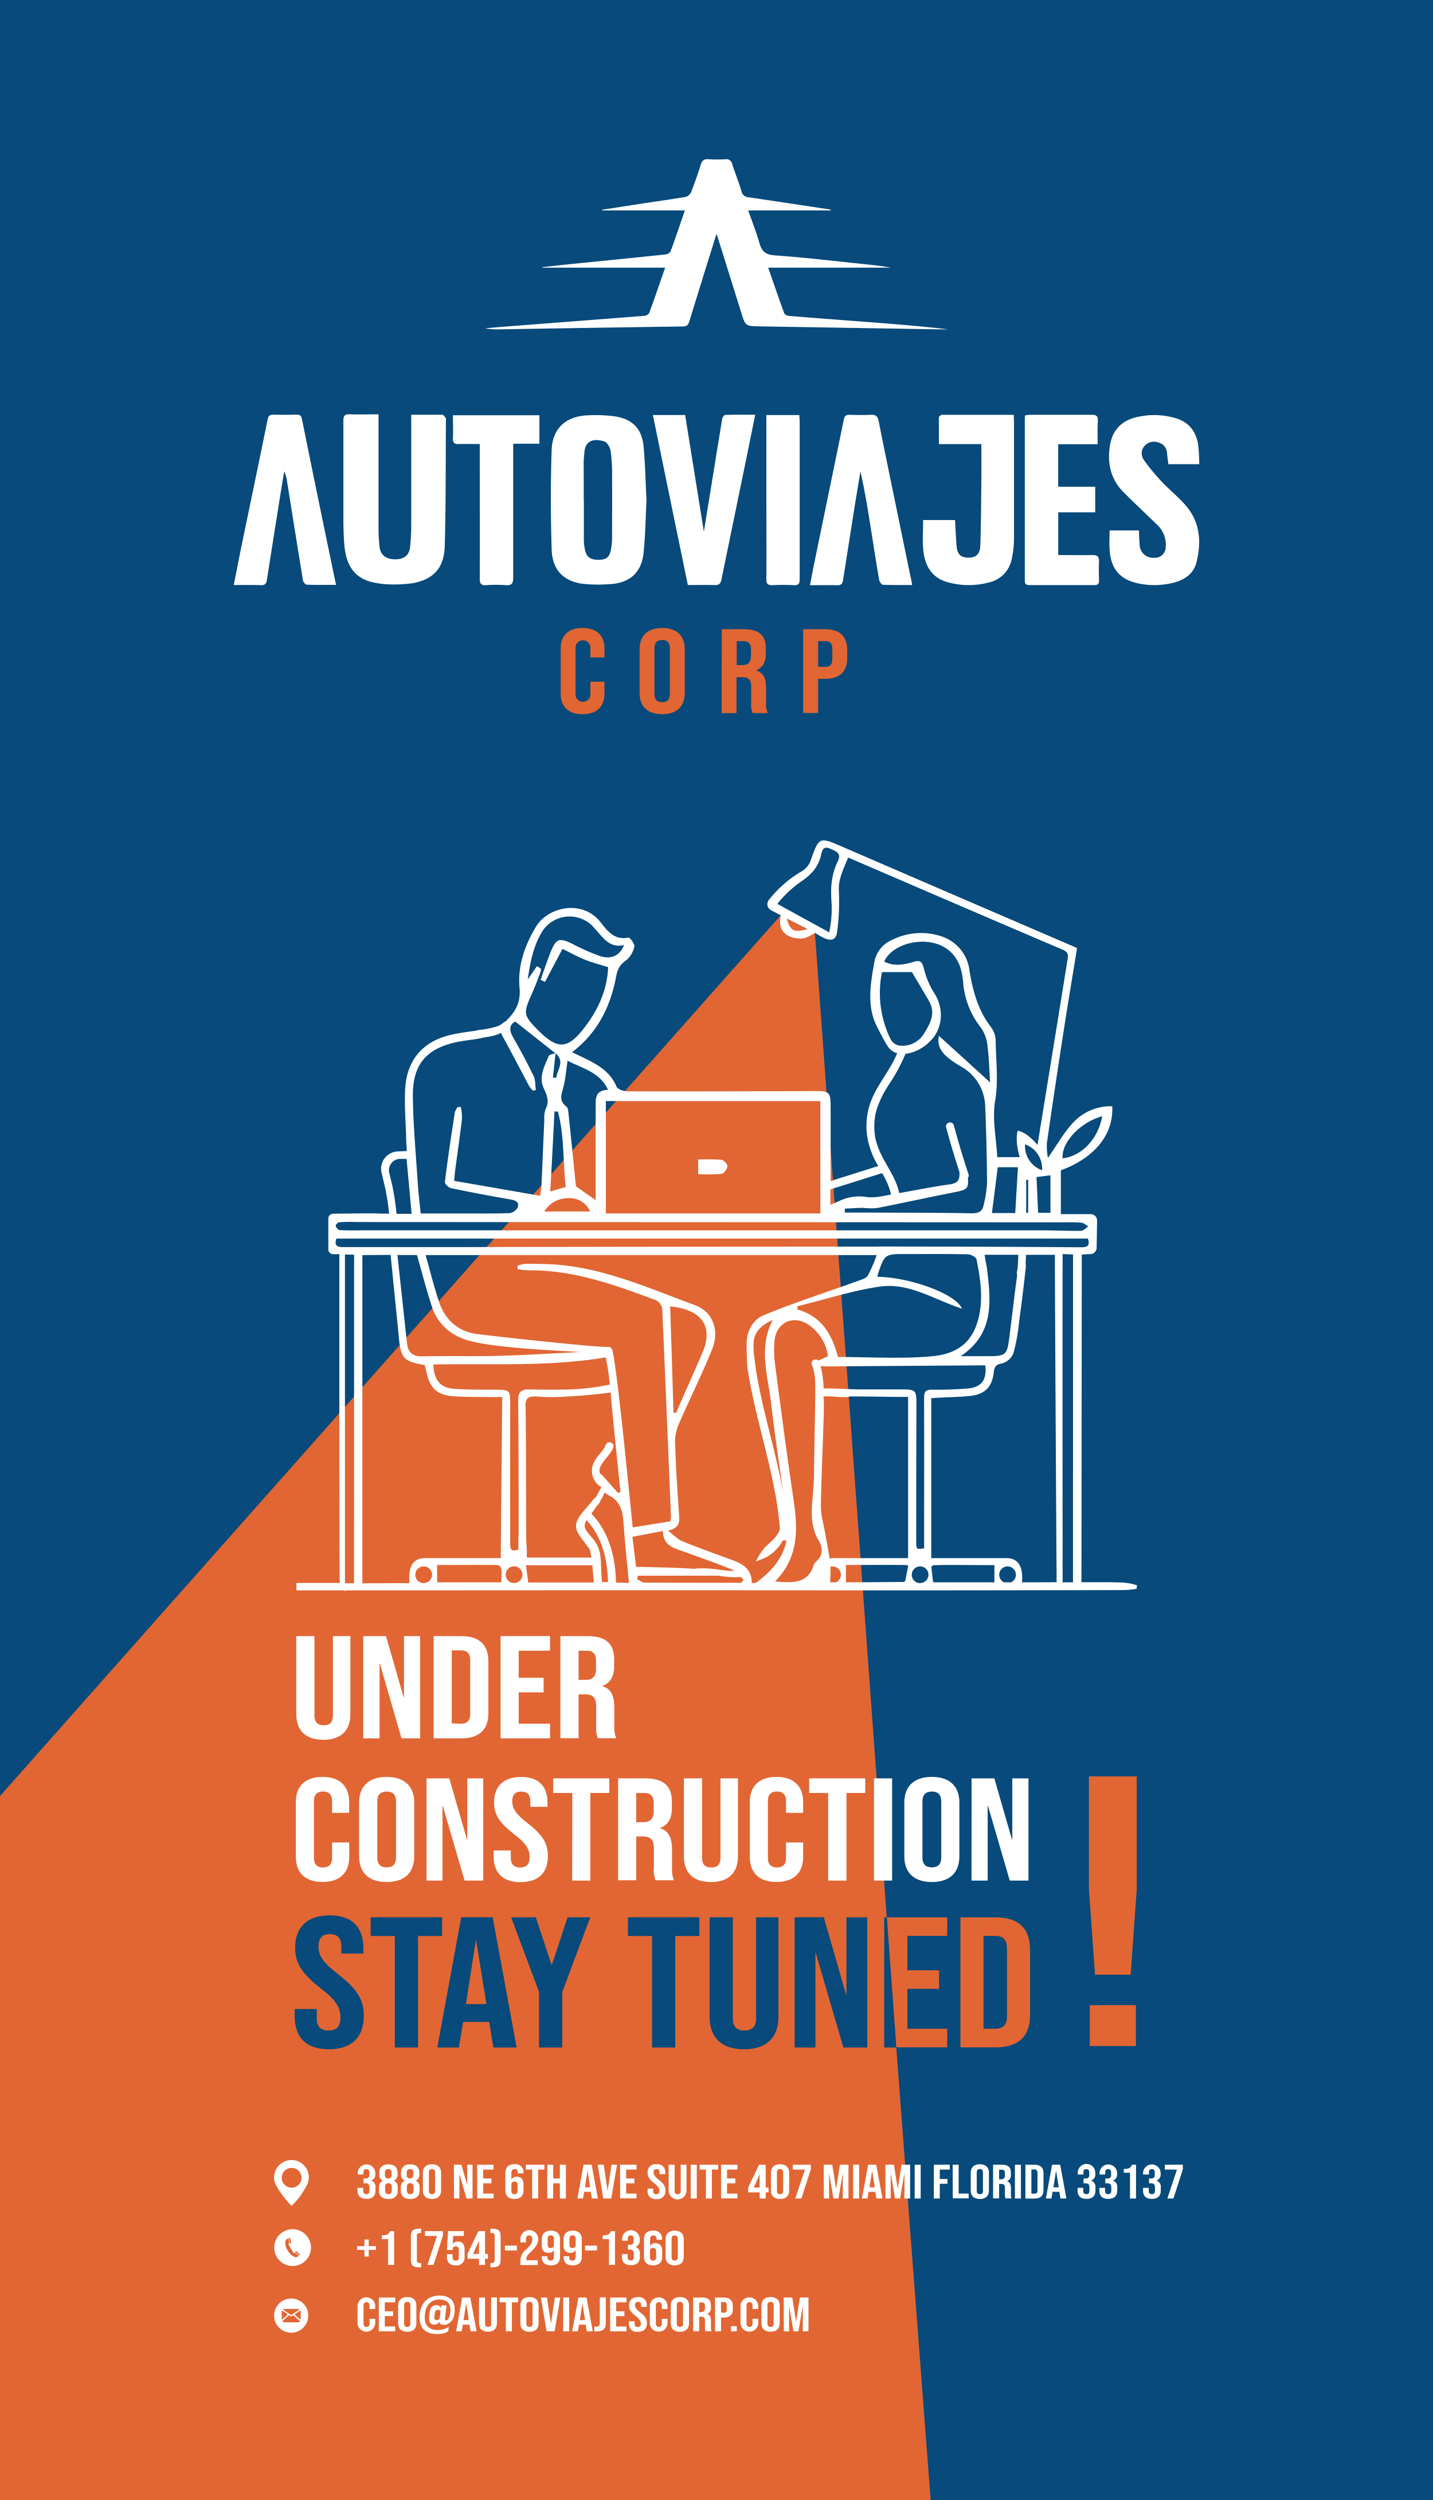 <svg xmlns="http://www.w3.org/2000/svg" xmlns:xlink="http://www.w3.org/1999/xlink" viewBox="0 0 430 750"><rect x="0" y="0" width="430" height="750" fill="#333333" stroke="none"/><defs><style>.cls-1,.cls-5,.cls-6{fill:#fff;}.cls-1{clip-rule:evenodd;}.cls-2{fill:none;stroke:#000;stroke-miterlimit:10;}.cls-3{fill:#074a7b;}.cls-4{fill:#e16633;}.cls-6{fill-rule:evenodd;}.cls-7{clip-path:url(#clip-path);}</style><clipPath id="clip-path"><path class="cls-1" d="M92.64,653.14a5.18,5.18,0,1,0-10.36,0,5.06,5.06,0,0,0,.38,2,27.66,27.66,0,0,0,2.72,4.12,30.38,30.38,0,0,0,2.08,2.39,21.56,21.56,0,0,0,2.17-2.33A27.84,27.84,0,0,0,92.28,655a5.13,5.13,0,0,0,.36-1.89Zm-2.13,0a3,3,0,0,1-5.21,2.15,3,3,0,1,1,5.21-2.15Z"/></clipPath></defs><g id="Guías"><rect class="cls-2" width="47.78" height="47.78"/><rect class="cls-2" x="382.22" y="702.22" width="47.78" height="47.78"/></g><g id="Layer_4" data-name="Layer 4"><rect class="cls-3" x="-2.68" y="-4.68" width="435.37" height="759.36"/><path class="cls-4" d="M142.9,581.94h-.12l-3,19.27H146Zm0,0h-.12l-3,19.27H146Zm0,0h-.12l-3,19.27H146Zm0,0h-.12l-3,19.27H146Zm0,0h-.12l-3,19.27H146Zm0,0h-.12l-3,19.27H146ZM-2.68,754.73l282.3-.1-10.68-140.5h-3.58v-39h.73l-21.56-295.3-10.26-5.27L-3.27,542.44m0,0,.59,218.06M98.66,614.69c-6.79,0-10.19-3.57-10.19-9.8v-2.23H95v2.67c0,2.79,1.39,3.79,3.59,3.79s3.59-1,3.59-3.9c0-3.23-1.39-5.29-5.92-8.8-5.79-4.51-7.67-7.69-7.67-12.14,0-6.13,3.58-9.7,10.32-9.7S109,578.15,109,584.39V586h-6.54v-2c0-2.79-1.26-3.85-3.46-3.85s-3.46,1.06-3.46,3.73c0,2.85,1.44,4.91,6,8.42,5.78,4.51,7.61,7.63,7.61,12.47C109.11,611.12,105.46,614.69,98.66,614.69Zm26.75-.56h-6.92V580.71h-7.24v-5.57h21.39v5.57h-7.23Zm22.65,0-1.26-7.74v.11h-7.86l-1.26,7.63h-6.42l7.17-39h9.38l7.17,39Zm20.64-16.6v16.6h-6.92v-16.6l-8.37-22.39h7.36l4.72,14.32h.13l4.72-14.32h6.73Zm41.15-16.82h-7.23v33.42H195.7V580.71h-7.24v-5.57h21.39Zm23.73,24.18c0,6.23-3.53,9.8-10.32,9.8s-10.32-3.57-10.32-9.8V575.14h6.92v30.19c0,2.79,1.32,3.79,3.52,3.79s3.53-1,3.53-3.79V575.14h6.67Zm26.62,9.24h-7.12l-8.3-28.46h-.13v28.46h-6.16v-39h8.68l6.73,23.34H254V575.14h6.17ZM142.78,581.94l-3,19.27H146l-3.09-19.27Zm.12,0h-.12l-3,19.27H146Zm0,0h-.12l-3,19.27H146Zm0,0h-.12l-3,19.27H146Zm0,0h-.12l-3,19.27H146Z"/><path class="cls-5" d="M333.24,474.62h-8.73l.1-98.27c.73-.08,1.74-.13,2.61-.16a1.93,1.93,0,0,0,1.85-1.89l.13-8.1a1.92,1.92,0,0,0-1.92-2h-8.95V351.05c10.18-3.72,15.86-10.79,15.43-19.21A15.4,15.4,0,0,0,322,336.76c-2.87,3.12-5,6.93-7.56,10.6a19.76,19.76,0,0,1-.3-4.45q2.53-17.62,5.28-35.22c1.2-7.76,2.51-15.5,3.78-23.32l-4-1.72Q286.07,268.4,253,254.1c-7.22-3.13-7.21-3.19-9.82,4.23a6.21,6.21,0,0,1-2.67,3.06,34.76,34.76,0,0,0-9.74,8.49,2.07,2.07,0,0,0,.64,3.2c1.14.58,2.31,1.17,2.9,1.49-.71,2.63,0,5.05,2.33,6.19,1.58.76,4,1.08,5.5.37a18.37,18.37,0,0,0,2.43-1.29c.61.37,1.57,1,2.49,1.44,2.62,1.26,3.88.48,4.15-1.87a67.92,67.92,0,0,0,.51-12c-.24-3.87,1.46-6.8,2.78-10.18,21.71,9.35,43,18.55,64.41,27.66,1.68.71,1.65,1.62,1.42,3-1,6.2-2,12.42-3,18.62-2,12.29-4,24.57-6,36.95-1.16-1.43-3.6-3.9-5.95-4.27-.73,2.65.1,6.22.6,7.92h-6.73c-.31-5.74-1.55-11.47-.65-16.82,1.05-6.17.23-12.11.17-18.15a7,7,0,0,0-1.31-3.91c-3.92-5.06-5.55-10.89-6.54-17.09a12.32,12.32,0,0,0-8.56-10.31,19.33,19.33,0,0,0-14.58,1.06,8.92,8.92,0,0,0-5.36,6.45c-1.2,6.53-2.4,13.46.68,19.49.81,1.6,2.06,4.13,3.25,6a5.23,5.23,0,0,0,2.86,2.12c-2.22,5.45-6.5,9.92-8.28,15.57a21.45,21.45,0,0,0-.68,9.52,24.88,24.88,0,0,0,3.21,8.6l.08.13-14.29,4.5c0-7.21,0-14.22,0-21.22,0-5.9-.07-5.8-6.08-5.76q-27.39.13-54.79.08c-1.16,0-3-.58-3.37-1.39-1.72-4.13-5.06-6.3-8.78-8.15-1.46-.72-2.92-1.41-4.57-2.2,7.72-5.9,11.49-13.66,13.19-22.52.42-2.2,1-3.68,3-5a7.37,7.37,0,0,0,2.49-4.18c.18-.75-1.34-2.77-1.79-2.68-4.22.85-6.28-2-8.36-4.64-5.55-7-15.78-4.48-19.29,1.27s-5.61,12-5,18.49c.42,4.58-1.44,7.41-4.27,10.08l0,0a1,1,0,0,0-.52.24,5.25,5.25,0,0,1-1.8,1.14,29.32,29.32,0,0,1-6,1.18,1.41,1.41,0,0,0-.58.18c-2.45.33-4.89.66-7.29,1.2-8.44,1.88-13.35,7.48-13.85,16.16-.28,5,.16,10,.29,14.95,0,1.14.11,2.28.19,3.77l-2.79.13a5.18,5.18,0,0,0-4.79,6.34c.41,1.75.82,3.48,1.08,4.56a71.72,71.72,0,0,1,1.18,7.75c-1.37,0-2.73,0-4.07-.08-.32,0-5.2,0-12.73.11a1.44,1.44,0,0,0-1.43,1.43v9.27a1.44,1.44,0,0,0,1.46,1.43l1.85,0v3.42q0,15.12,0,30.24c0,7.29,0,57.45.12,64.73,0,.08,0,.16,0,.24h-13v2.22h14.34c.15.13.28.21.35.2v-.2H118q74.07-.07,148.13,0,35.48,0,71-.09c1.29,0,2.6-.22,3.89-.34l.17-1.06C338.59,474.58,335.87,474.7,333.24,474.62Zm-2.5-139.78c-1.17,6.77-6.18,12-11.88,12.62C318.43,342.64,324.31,336.56,330.74,334.84ZM236.05,275.5l6.28,3.18C238.24,279.84,237.19,279.3,236.05,275.5Zm15.35-17.13c-1.93,3.88-2.21,7.93-1.89,12.21a33.05,33.05,0,0,1-.7,9.09l-15.54-8.53a32.13,32.13,0,0,1,7.42-6.9c2.85-2,4.9-4.27,5.66-7.69.31-1.35.63-2.91,2.73-2C250.77,255.31,252.63,255.9,251.4,258.37Zm63.81,94.19v11.23h-3.7c-.16-3.54-.31-7-.49-10.71Zm-7.62-9.29a7.65,7.65,0,0,1,5.1,7.77,7.68,7.68,0,0,1-5.1-7.77Zm.93,10.64v9.88h-.59v-9.88Zm-9.13-3.77h6.06c-.26,4.45-.53,8.93-.81,13.74h-7C298.23,359.37,298.8,354.89,299.39,350.14Zm-32-38.11a31.5,31.5,0,0,1-2.74-20.43h9c1.72,2.92,3.47,5.84,5.17,8.78,2,3.53.31,6.62-1.45,9.5a7.57,7.57,0,0,1-7.62,3.74A3.46,3.46,0,0,1,267.43,312Zm-4.55,30.17A18.89,18.89,0,0,1,263,333a30.76,30.76,0,0,1,3.91-7.92,55.22,55.22,0,0,0,4.76-8.87.13.13,0,0,0,0-.08,12.57,12.57,0,0,0,7.4-3.79c4-3.79,4.22-10.14,1.16-14.6a24.76,24.76,0,0,1-3-7.24c-.51-1.84-1-2.6-3-2-2.94.9-5.93,1.47-8.92-.06,2.73-5.88,13.06-7.85,18.7-3.89,3.56,2.5,4.66,6.14,5,10.09a24.82,24.82,0,0,0,5.2,13.45,11.08,11.08,0,0,1,2.05,5.18c.52,4,.62,8.1.84,11.41-4.72-4.3-9.95-9.05-15.34-13.94-.65,2.86.7,4.84,2.64,6.48a29.62,29.62,0,0,0,3.95,2.7,14.05,14.05,0,0,1,7.28,12c.32,7.66.51,15.35.55,23a33.75,33.75,0,0,1-1,6.47c-.37,2-1.52,2.6-3.62,2.56-9.58-.18-19.16-.17-28.74-.21H253.5c0-.4,0-.79,0-1.19,1.79-.08,3.59-.21,5.38-.24a23.88,23.88,0,0,0,4.13.09c7.53-1.46,15-3.1,22.55-4.6,4.5-.89,5.15-1,4.87-4.46a1.06,1.06,0,0,0,.2-1.07c-1.62-4.87-3.09-9.81-4.43-14.77a1.2,1.2,0,0,0-2.31.63c1.21,4.5,2.55,9,4,13.39v.14c.18,2.36-.54,3.3-3,3.63-5.05.7-10.05,1.72-15.07,2.59C268.68,352.2,264.23,347.85,262.88,342.2Zm-13.67,14.55a1.5,1.5,0,0,0,.29-.06l15.23-4.79a22.4,22.4,0,0,1,2.7,6.42c-2.44.45-4.94,1.06-7.3.75a13.91,13.91,0,0,0-8.11,1.12c-.83.4-1.7.73-2.81,1.19Zm-3-26.46V364H181.8V330.29Zm-63.78-3.36c-3.91.1-3.65,2.74-3.65,5.25,0,9.23,0,18.46,0,27.81l-5.92-4.13c-.7-7-1.42-14.19-2.19-21.42-.09-.87-.13-2.1-.69-2.52-2.4-1.82-1.37-3.82-.83-6,.58-2.39.78-4.88,1.2-7.76C174.68,320.55,179.9,321.44,182.46,326.93Zm-16.08,6.48c.36,0,.73,0,1.09,0,2,7.31,1.47,14.94,2.36,22.64l-4.65,1.37C165.59,349.12,166,341.27,166.38,333.41Zm-.4-10.14c.26-2.43.52-4.86.8-7.3,2.89,2.43.53,4.88.19,7.32Zm4.53,36.13a6.8,6.8,0,0,1,6.66,4H163.32A8.4,8.4,0,0,1,170.51,359.4Zm-8.21-68.89-1.1-.7-2.78,4c.75-5,1.65-10.08,4.44-14.53a9.73,9.73,0,0,1,14.82-1.68c.36.35.7.72,1,1.09,2.34,2.51,4.2,5.8,8.65,4.8-1.28,3.18-3.83,4.39-7.22,3.3a63.93,63.93,0,0,1-8.18-3.61c-4.11-2-5-1.7-6.69,2.57-1.05,2.69-2,5.45-2.95,8.17l1.33.61,5.24-9.91c2.24,1.1,4.38,2.32,6.64,3.23s4.51,1.47,7.05,2.27c-.25,6.53-2.8,12.38-6.74,17.64-5.38,7.19-8.39,7.31-14.68.87-3.9-4-4-4.78-1.78-9.81,1.05-2.36,2-4.78,2.89-7.19A3.27,3.27,0,0,0,162.3,290.51Zm-24.77,22c2.34-.46,4.74-.64,7.08-1.13a1.44,1.44,0,0,0,.4-.13c1.05-.14,2.1-.32,3.12-.56a11.36,11.36,0,0,0,2.3-.87,6.37,6.37,0,0,0,.47,1.07c2.75,5,5.36,10,8,15a7.71,7.71,0,0,0,1.1,1.27l.86-.19c-.2-1.42-.08-3-.67-4.22-1.91-3.95-4-7.81-6.18-11.63-1.19-2.11-1.17-3.71.68-4.68l12,9.49h0v0c-.7.27-1.79.4-2,.89-1.25,3.1-3.08,6.24-1.43,9.71,1,2.06,1.7,3.92.52,6.18a8.1,8.1,0,0,0-.38,3.23c-.29,6.38-.53,12.77-.83,19.15,0,1.15-.25,2.29-.4,3.61l-25.82-4.48c.13-1.38.2-2.46.35-3.53.67-5.05,1.41-10.08,2-15.13a15.2,15.2,0,0,0-.36-3.52l-.95.06a5.31,5.31,0,0,0-.82,1.48c-1.08,7-2.16,14-3,21-.07.55,1.12,1.69,1.88,1.84,5.95,1.24,11.93,2.36,17.92,3.4,1.54.26,2.63.88,2,2.44a3.24,3.24,0,0,1-2.42,1.65c-5.09.16-10.18.09-15.27.1H126.24c-.32-3.19-.68-6.05-.87-8.93-.56-8.76-1.39-17.52-1.48-26.29C123.78,319.15,128.08,314.37,137.53,312.49Zm-17.35,35.13H122c.5,5.4,1,10.8,1.52,16.47H119a81.61,81.61,0,0,0-1.26-8.39l-.93-3.86A3.42,3.42,0,0,1,120.18,347.62Zm-18.4,19a52.5,52.5,0,0,1,5.33-.07l210.11.09c2.4,0,4.8-.07,7.18.09.77,0,1.5.73,2.25,1.12-.73.46-1.44,1.32-2.18,1.33-4,.07-8-.14-12-.14H109.57c-1.6,0-6.14.08-7.72-.08-.43-.05-1-.78-1.11-1.29C100.67,367.4,101.35,366.72,101.78,366.61Zm4.53,108.31-2.73-.06V376.31l2.74.06Zm20.89-.06a2.51,2.51,0,1,1,2.51-2.51A2.5,2.5,0,0,1,127.2,474.86Zm23.21-.24H131.17v-5.2c6,0,11.85-.06,17.68,0C150.51,469.49,150.69,470.3,150.41,474.62Zm-.15-7.26H127.51c-3.51,0-5.1,2.52-4.62,7.5H118l-9.26.06V376.49l8.47-.06q1.14,11.46,2.29,22.86c.09.9.16,1.79.26,2.68.63,5.57,1.57,6.49,7.66,7.49.17.62.38,1.28.52,2,1,4.83,3.14,7,8,7.35,3.77.3,7.57.19,11.36.26,1.07,0,2.14,0,3.41,0C150.69,419,150.26,467.07,150.26,467.36Zm5.36-6.72v4.1c-2.41,1-2.46-.44-2.46-2,0-13.68-.09-27.35,0-41,0-4.89.12-4.87-4.84-4.91-4,0-8,0-12-.26-4.19-.32-6-2.56-6.23-7.29,17.26-.35,34.63.74,51.75-2.15a69.56,69.56,0,0,1,1.2,8.16,69.51,69.51,0,0,1-13.59,1.51c-5.84.08-7.17,0-10.75-.05-2.58,0-3.16,1.11-3.14,3.45C155.64,433.69,155.61,447.17,155.62,460.64Zm-4.72-54c-8,.25-16,0-24,.19-3.07.08-4.41-1.23-4.71-4-.95-8.71-1.89-17.43-2.86-26.4h5.85c1.48,5.15,2.79,10.26,4.42,15.26,1.88,5.79,6.06,9.19,11.93,10.64,9.33,2.31,31.29,3,32.55,3.2C166.39,405.93,158.65,406.43,150.9,406.67Zm3.43,68.19a2.51,2.51,0,1,1,2.5-2.51A2.5,2.5,0,0,1,154.33,474.86Zm3.4-52.86c0-2.54.76-3.21,3.22-3.11a55.24,55.24,0,0,0,8.6.06c6.07-.28,12.3-1,13.74-1.26,0,0,0,.06,0,.1.8,8.84,1.73,17.67,2.62,26.51.11,1.05.24,2.11.36,3.18l-.72.4L180.25,442c0,.15,0,.29-.07.44a3.15,3.15,0,0,1,.36-3.18c1.09-1.8,2.72-3.12,3.51-5.12a1.21,1.21,0,0,0-.84-1.48,1.23,1.23,0,0,0-1.47.84A10,10,0,0,1,180,436.1a11.87,11.87,0,0,0-2,3.07,5.62,5.62,0,0,0,2.21,6.78,1.16,1.16,0,0,0,.27.14c-.57,1-1.11,2-1.63,3a4.24,4.24,0,0,0-1,.93c-1.81,2.49-4.79,4.89-5,7.53-.2,2.33,2.68,4.93,4.2,7.42l.37,1.93c0,.1,0,.21,0,.32H158.09c0-.11,0-.22,0-.32l0-1.93c-.07-1.44-.19-2.59-.19-3.74C157.82,448.15,157.87,435.08,157.73,422Zm.85,52.7c-.2-1.58-.42-3.21-.68-5.18h19.9c.17,1.85.31,3.42.47,5.18Zm22.18-.12c-.76-5.75.52-9.27-3-13.27-2.28-2.6-2.8-3.47-1.69-5.31,4.67,5,6.32,11.88,6.43,18.59C181.72,474.57,181.09,474.56,180.76,474.58Zm4.14.12c-.11-7.51-2.05-15.14-7.39-20.67h0c.07-.11.15-.2.23-.31.55-.7,1.06-1.45,1.59-2.26a.71.71,0,0,0,.45-.36c.24-.49.49-1,.74-1.45l.54-.82h-.11c.2-.38.42-.75.63-1.13a5.27,5.27,0,0,0,1.19.87c4,2.09,4.21,5.5,4.47,9.22.4,5.56,1,11.11,1.55,17C188.25,474.85,186.59,474.77,184.9,474.7ZM189.78,461l9.14-1.76c0,4.57,3.6,5.22,6.75,6.37,4.58,1.67,9.22,3.25,13.72,5.12a6.1,6.1,0,0,1,1,.55l-1.19-.07c-1.13-.07-2.26-.2-3.38-.34a31,31,0,0,0-6.93-.36.89.89,0,0,0-.36.11c-5.78-.43-11.65-.46-17.66-.64Zm32.63,13.79c-9.67,0-19.34,0-29-.06-.76,0-1.51-.7-2.27-1.08.11-.34.23-.68.35-1h24.08l.49.07a26,26,0,0,0,6.23.32c.28.27.56.54.86.79Zm4.48-.06c-.2.15-.56.08-1.3.16,0-5.32-4.21-6.3-8.07-7.73-4.3-1.58-8.62-3.13-12.86-4.88-1.33-.55-2.4-1.75-4.23-3.15,3.39-.73,3.51-2.46,3.35-4.6-.52-7.36-1-14.73-1.22-22.11a13.52,13.52,0,0,1,1.29-5.6c3.21-7.4,6.84-14.63,9.85-22.11,2.27-5.67.22-11.24-5.19-13.22-13.08-4.79-25.9-10.58-40-12-3.57-.37-7.18-.35-10.76-.4a9.41,9.41,0,0,0-2.49.6l.07,1a21.21,21.21,0,0,0,3,.36c13.59-.18,26.09,4.33,38.55,9a3.45,3.45,0,0,1,1.83,2.51c.95,20.93,1.78,41.87,2.64,62.81a5.86,5.86,0,0,1-.26,1l-11.23,1.8c-1.26-12.23-4.73-48.18-6.13-53.25a1.2,1.2,0,0,0-1.15-.88c-3.21.18-30.85-2.82-39.24-3.85-5.73-.7-9.71-4.12-11.56-9.6-1.53-4.51-2.66-9.16-4.07-14.11H263.07a45.54,45.54,0,0,1-2.65,6.14c-.51.83-1.9,1.23-3,1.62-9.44,3.43-19.06,6.46-28.33,10.32-3.3,1.37-5.05,4.87-5.06,8.61,0,1.92.14,6.36.26,7.16,2,13.25,6.34,26,8.6,39.19.52,3,.91,6.11,1.13,9.18-.82,2.51-3,3.91-4.7,5.68a21.68,21.68,0,0,0-2.53,4.06c1.5-.7,3.24-1.12,4.45-2.16a12.07,12.07,0,0,0,3.67-4.25,1.4,1.4,0,0,0,1.1-.05C235.08,467.19,231.61,471.32,226.89,474.74Zm-24.79-51q-.49-15.92-1-31.86c10.35,1.08,12.71,6.71,9.77,13.67-2.6,6.12-5.36,12.18-8,18.27ZM263.34,383a1.68,1.68,0,0,1,0-.49c2.1-6.39,2.11-6.37,8.81-6.33,6.08,0,12.17-.06,18.25.08.92,0,2.48.83,2.62,1.5,1.16,5.78,2.07,11.57.65,17.48-1.76,7.29-6.27,10.93-14.17,11.61-9.2.81-18.52.2-28.06.2-1.71-6.61-4.82-12.2-12.14-14.23,0-.34,0-.67,0-1,8.28-2,16.47-4.71,24.86-5.9,8.61-1.22,16.16,3.92,24.49,6.64C286.93,388.14,272.94,383.12,263.34,383Zm32.8-2.62c-.09-.69-.25-1.37-.37-2.06s-.2-1.15-.34-1.93h10.13c0,.82-.06,1.65-.11,2.47,0,.25,0,.5-.05.75a2.21,2.21,0,0,0,0,.35.26.26,0,0,0,0,.07s0,0,0,.08c-.08.51-.17,1-.26,1.5a1.45,1.45,0,0,0,.09.82c-.79,5.84-1.48,11.69-2.2,17.54-.85,6.87-.84,6.87-7.77,6.84h-7C298.49,400,297.33,390.21,296.14,380.39ZM277.3,464.44c-2.31.34-2.37.34-2.37-2q0-20.62.06-41.29c0-4.06-.16-4.36-4.36-4.37-4.39,0-8.78,0-13.17,0-1.19,0-9.29-.39-10.32-.29a30,30,0,0,0-.91-6.73l1.56.12c.09,0,47.88-.32,47.88-.32.45,4.18-1,6.47-5,6.91a104.16,104.16,0,0,1-11,.38c-1.79,0-2.39.54-2.38,2.42C277.34,434.33,277.3,449.38,277.3,464.44ZM231.4,421c1,8.87,2.38,17.71,3.59,26.57-1.63-9-4.15-17.76-6.17-26.63-.76-3.32-1.43-6.66-2-10-.47-4.6-.71-4.28-.71-7.38s1.13-5.49,5.76-7.63C227.52,404.26,230.42,412.66,231.4,421Zm13.37,47.56a1.64,1.64,0,0,0-.54.7c-1.75,5.95-6.44,5.56-11.67,5.14,7.15-7.24,6.88-15.71,5.56-24.54-2-13.51-3.78-27.06-5.55-40.6a31.77,31.77,0,0,1-.15-7.16c.57-5.53,5.77-7.83,10.29-4.66a13.59,13.59,0,0,1,5.74,9.39l-2.85,1.29c-.76-.75-2.39-.12-2,1.15a16.59,16.59,0,0,1,1,4.92c.18,2.66-.25,18.34-.33,27.1,0,3.09-.29,6.18-.54,9.27-.34,4-.2,7.94,1.93,11.57C247,464.4,247,466.65,244.77,468.53Zm6.14,6.09h-1.78c0-1.61.11-3.13.05-4.67a2.26,2.26,0,0,1,.69-.1,2.5,2.5,0,0,1,1,4.77Zm20.76-.6a.6.6,0,0,1-.59.49l-17.24.11v-5.2c6,0,11.85-.06,17.68,0a2,2,0,0,1,1,.21Zm.82-6.66H250.17a5.42,5.42,0,0,0-1.24.13c-.36-2.63-.92-5.23-1.37-7.86s-1.28-5.25-1.24-7.86c.15-9.68.67-19.34.9-29a36.3,36.3,0,0,0-.13-3.9h.13a17.17,17.17,0,0,1,3.49.09,26.31,26.31,0,0,0,3.66.07,1.4,1.4,0,0,0,.56-.17c4.82,0,9.63.09,14.45.14h3.11Zm3.62,7.5a2.51,2.51,0,1,1,2.5-2.5A2.51,2.51,0,0,1,276.11,474.86Zm22.27-.24h-18a.44.44,0,0,1-.44-.39l-.48-4.31a1.51,1.51,0,0,1,1.26-.46c5.83-.1,11.66,0,17.68,0Zm5,0H301.3a2.5,2.5,0,1,1,2.08,0Zm3.2,0,.09-.05c.39-4.78-1.19-7.2-4.63-7.21h-22.6v-48l3.45-.18c2.78-.15,5.59-.16,8.36-.49,4.29-.51,6.41-2.64,6.93-6.92.2-1.69.52-2.53,2.57-2.82a5.22,5.22,0,0,0,3.37-3.14,53.92,53.92,0,0,0,1.65-9.09q1.14-8.31,2.05-16.64a2.52,2.52,0,0,0-.05-.77c0-.12,0-.24,0-.36.05-.85.07-1.72.13-2.58h8.64c0,14.15.46,88.32.52,98.22Zm15.39,0h-3.11c0-8.85-.07-70.79,0-98.48l3.13.14Zm-58.91-100.7q-63,0-126,.14c-10.37,0-23.72,0-34.1,0-1.67,0-2.78-.38-2-2.56H326.44c.79,2.34-.36,2.62-2.05,2.61C303.94,374,283.5,373.92,263.06,373.92Z"/><path class="cls-5" d="M216.55,352.11c.7-.09,1.64-1.44,1.72-2.29.06-.61-1.07-1.84-1.77-1.92a64.93,64.93,0,0,0-7-.09v4.41A54.77,54.77,0,0,0,216.55,352.11Z"/><path class="cls-5" d="M215,70.13c-2.83,9.09-5.5,17.63-8.12,26.17-.31,1-.63,1.61-1.87,1.63q-27.52.39-55,.86a21.29,21.29,0,0,1-4.49-.3c1.88-.16,3.76-.35,5.64-.49q21.07-1.62,42.15-3.25a2,2,0,0,0,1.49-.84c1.66-4.52,3.21-9.08,4.79-13.62H162.7l0-.14c2.53-.28,5.06-.58,7.59-.83,9.8-1,19.6-1.95,29.4-3a2.08,2.08,0,0,0,1.53-.92c1.5-4.07,2.88-8.19,4.29-12.28H180.74l0-.21c4.16-.64,8.32-1.3,12.48-1.93s8.39-1.2,12.56-1.93a2.69,2.69,0,0,0,1.65-1.49c1-2.67,2-5.38,2.83-8.11.38-1.2.91-1.78,2.25-1.69a41,41,0,0,0,5.2,0,1.76,1.76,0,0,1,2,1.45c.9,2.78,2,5.51,2.83,8.3a2.15,2.15,0,0,0,2,1.65c8.14,1.2,16.28,2.44,24.42,3.66.1,0,.18.12.45.3h-24.9c1.11,3.18,2.39,6.33,3.3,9.58.7,2.54,1.74,3.7,4.66,3.9,9.17.65,18.3,1.75,27.44,2.69,2.48.26,5,.55,7.43,1H230.51c1.6,4.58,3.15,9.14,4.8,13.66a1.79,1.79,0,0,0,1.34.8c7.62.63,15.24,1.2,22.87,1.78,8.33.64,16.66,1.29,25,2.26h-3.14q-26.81-.45-53.6-.89c-4.1-.08-4.11-.13-5.36-4.13l-6.72-21.5C215.54,71.72,215.34,71.18,215,70.13Z"/><path class="cls-5" d="M123.39,124.41c3.29,0,6.32,0,9.36,0,.36,0,.71.68,1.06,1,0,0,0,.12,0,.18-.09,12.73,0,25.46-.35,38.19-.18,6.59-3.38,10-9.55,11.15a40.29,40.29,0,0,1-7.13.37,25.61,25.61,0,0,1-4.08-.46c-6.31-1.07-8.77-5.22-9.33-11-.26-2.67-.32-5.37-.33-8.06,0-9.86,0-19.72,0-29.59,0-1.51.46-2,1.93-1.91,2.79.1,5.59,0,8.62,0v2.29q0,16.23,0,32.46c0,1.67.13,3.34.3,5,.26,2.49,2,3.78,4.8,3.74,2.62,0,4.14-1.28,4.37-3.76.2-2.08.33-4.17.34-6.26,0-10.34,0-20.68,0-31Z"/><path class="cls-5" d="M194,150c-.28,5.32-.34,10.64-.89,15.91-.63,5.9-4.2,9-10.13,9.31a44.11,44.11,0,0,1-8.37-.13c-5.65-.84-8.89-4.24-9.07-10.28-.31-10-.34-19.93,0-29.89.23-6.58,4.51-10.22,11.15-10.35a42.2,42.2,0,0,1,8.19.38c5,.91,7.7,3.71,8.22,8.79C193.62,139.09,193.69,144.53,194,150Zm-18.8.1h0c0,3.94,0,7.89,0,11.84a14.24,14.24,0,0,0,.3,2.83c.48,2.33,1.58,3.15,4.05,3.15s3.38-.82,3.79-3.18a21.22,21.22,0,0,0,.33-3.55c0-6,.05-12.08,0-18.12a54.67,54.67,0,0,0-.41-7.68c-.17-1.13-1.06-2.78-2-3-3-.89-5.67-.39-5.91,3.43-.06,1-.2,1.9-.21,2.85C175.16,142.41,175.17,146.23,175.17,150.06Z"/><path class="cls-5" d="M359.86,139.24h-9.27c-.14-1.12-.29-2.16-.4-3.22a3.33,3.33,0,0,0-2.38-3.21,3.83,3.83,0,0,0-4.17.74,3.36,3.36,0,0,0-.47,4.32,61.4,61.4,0,0,0,5.54,6.72c2.4,2.57,5.26,4.75,7.45,7.47,4,4.93,4.36,10.73,2.85,16.66-.84,3.31-3.42,5.12-6.59,6a23.44,23.44,0,0,1-10.47.37c-5.85-1.13-8.62-4.34-9-10.32-.12-1.84,0-3.69,0-5.66h8.8c.07,1.38.08,2.79.22,4.19a4,4,0,0,0,4.4,4,3.17,3.17,0,0,0,3.42-3.13,8.23,8.23,0,0,0-2.83-7c-3.24-3.18-6.57-6.27-9.78-9.49-4-4-5-8.92-4.08-14.24.8-4.74,3.82-7.54,8.57-8.44a22.63,22.63,0,0,1,11.49.56c3.73,1.23,5.72,4,6.36,7.7A57.72,57.72,0,0,1,359.86,139.24Z"/><path class="cls-5" d="M70.14,175.49c.72-3.6,1.36-6.87,2-10.13,2.72-13.14,5.48-26.26,8.14-39.41.25-1.2.65-1.61,1.84-1.57,2.27.07,4.54.05,6.81,0,1,0,1.44.22,1.67,1.31q4.56,22.53,9.24,45c.31,1.5.61,3,1,4.75-3.11,0-6,.05-8.82-.06-.39,0-1-.77-1.1-1.25-1.63-9.89-3.19-19.78-4.78-29.68a10.32,10.32,0,0,0-.85-3.06q-1,5.87-1.91,11.71Q81.71,163.57,80.08,174c-.16,1-.54,1.57-1.72,1.53C75.74,175.44,73.12,175.49,70.14,175.49Z"/><path class="cls-5" d="M273.72,175.48c-3.08,0-5.93.06-8.78-.07-.41,0-1-.88-1.13-1.43-.93-5.41-1.76-10.83-2.62-16.25s-1.75-10.86-3-16.3c-.53,3.2-1.08,6.39-1.59,9.6q-1.83,11.47-3.63,23c-.17,1.05-.55,1.56-1.72,1.52-2.62-.08-5.24,0-8.19,0,.34-1.79.6-3.34.92-4.88q4.62-22.43,9.23-44.85c.21-1,.6-1.42,1.64-1.39,2.15.06,4.31.12,6.45,0,1.49-.09,2.08.42,2.36,1.87,1.78,9,3.63,17.88,5.47,26.82,1.36,6.66,2.75,13.31,4.12,20C273.43,173.71,273.53,174.41,273.72,175.48Z"/><path class="cls-5" d="M206.4,175.49c-3.51-17.07-7-33.93-10.49-51h9.68c1.85,11.54,3.7,23,5.62,35,.81-5,1.53-9.43,2.26-13.9,1.07-6.65,2.13-13.3,3.24-19.94.08-.45.58-1.18.91-1.19,2.9-.09,5.82-.06,9-.06-.67,3.34-1.29,6.41-1.92,9.49q-4.11,20-8.21,39.93c-.24,1.19-.66,1.73-2,1.68C211.87,175.42,209.24,175.49,206.4,175.49Z"/><path class="cls-5" d="M294.48,133.22H281.73c0-2.78,0-5.39,0-8,0-.28.61-.77.93-.78,7.11,0,14.21,0,21.53,0,0,.7.08,1.28.08,1.85,0,11.89,0,23.79,0,35.68a28.27,28.27,0,0,1-.64,5.49,8.89,8.89,0,0,1-6.87,7.25,23.47,23.47,0,0,1-12.39-.06c-4.84-1.34-6.85-5-7.31-9.55-.3-2.95-.06-6-.06-9.11h9.58c.15,2.69.25,5.25.46,7.8s1.3,3.5,3.61,3.48,3.42-1.1,3.51-3.61c.18-5.25.23-10.5.28-15.76C294.51,143.09,294.48,138.31,294.48,133.22Z"/><path class="cls-5" d="M329.37,133.25H317.53V146h11.11v7.68H317.55v12.82c3.47,0,6.85.06,10.24,0,1.46,0,2,.37,2,1.9-.12,1.9-.06,3.82,0,5.73,0,1-.35,1.38-1.36,1.38q-9.76,0-19.53,0c-1,0-1.39-.28-1.39-1.33q0-24.46,0-48.93a4.52,4.52,0,0,1,.14-.68,14.37,14.37,0,0,1,1.5-.15c6.15,0,12.3,0,18.46,0,1.39,0,1.89.41,1.82,1.83C329.3,128.45,329.37,130.71,329.37,133.25Z"/><path class="cls-5" d="M161.86,124.56v8.54H154v2.5c0,12.55,0,25.1,0,37.64,0,1.83-.48,2.44-2.31,2.29a39.14,39.14,0,0,0-5.73,0c-1.58.11-2-.42-2-2,.06-12.54,0-25.09,0-37.64v-2.69c-2.24,0-4.25-.06-6.26,0-1.28.06-1.85-.29-1.79-1.69.1-2.26,0-4.52,0-6.95Z"/><path class="cls-5" d="M230,124.5h9.86c0,.69.1,1.27.1,1.86,0,15.78,0,31.55,0,47.33,0,1.41-.34,1.92-1.78,1.84a59.8,59.8,0,0,0-6.28,0c-1.45.07-2-.36-1.94-1.89.07-8.13,0-16.26,0-24.39V124.5Z"/><path class="cls-4" d="M168.24,208.05v-13.5c0-3.88,2.27-6.17,6.57-6.17s6.57,2.29,6.57,6.17v2.66h-4.22V194.3a2.23,2.23,0,1,0-4.46,0v14a2.23,2.23,0,1,0,4.46,0V204.5h4.22v3.55c0,3.88-2.27,6.18-6.57,6.18S168.24,211.93,168.24,208.05Z"/><path class="cls-4" d="M191.92,207.91V194.7c0-4,2.4-6.32,6.78-6.32s6.77,2.29,6.77,6.32v13.21c0,4-2.39,6.32-6.77,6.32S191.92,211.93,191.92,207.91Zm9.09.25V194.45c0-1.8-.89-2.48-2.31-2.48s-2.32.68-2.32,2.48v13.71c0,1.8.9,2.48,2.32,2.48S201,210,201,208.16Z"/><path class="cls-4" d="M216.58,188.74h6.61c4.63,0,6.61,1.9,6.61,5.78v1.54c0,2.59-.93,4.24-2.92,5v.07c2.23.61,3,2.47,3,5.31v4.42a6.56,6.56,0,0,0,.49,3.05h-4.54a6.8,6.8,0,0,1-.41-3.09v-4.59c0-2.34-.77-3.09-2.8-3.09H221v10.77h-4.46Zm6.09,10.77c1.66,0,2.67-.65,2.67-2.66v-1.94c0-1.79-.69-2.58-2.27-2.58h-2v7.18Z"/><path class="cls-4" d="M241,188.74h6.57c4.46,0,6.65,2.19,6.65,6.21v2.47c0,4-2.19,6.22-6.65,6.22H245.5v10.23H241Zm6.57,11.31c1.42,0,2.19-.58,2.19-2.37v-3c0-1.8-.77-2.37-2.19-2.37H245.5v7.72Z"/><path class="cls-5" d="M107.29,697v-5.44a2.66,2.66,0,0,1,5.3,0v1.07h-1.7v-1.17a.9.9,0,1,0-1.8,0v5.66a.9.9,0,1,0,1.8,0v-1.55h1.7V697a2.66,2.66,0,0,1-5.3,0Z"/><path class="cls-5" d="M113.67,689.18h4.91v1.45h-3.11v2.68h2.47v1.45h-2.47v3.11h3.11v1.45h-4.91Z"/><path class="cls-5" d="M119.47,696.92v-5.33c0-1.63,1-2.55,2.74-2.55s2.73.92,2.73,2.55v5.33c0,1.62-1,2.54-2.73,2.54S119.47,698.54,119.47,696.92Zm3.67.1v-5.54c0-.72-.36-1-.93-1s-.94.27-.94,1V697c0,.72.36,1,.94,1S123.14,697.74,123.14,697Z"/><path class="cls-5" d="M125.89,695.12c0-3.58,2-6.52,6-6.52,3.45,0,4.55,1.91,4.55,4.26,0,3.47-1.93,4.53-3.19,4.53-.83,0-1.36-.27-1.42-.95h0a1.59,1.59,0,0,1-1.53.87c-1,0-1.54-.64-1.54-1.74,0-.16,0-.34,0-.49l.18-1.47c.18-1.42.82-2.14,2-2.14a1.33,1.33,0,0,1,1.35.88h0l.15-.82H134l-.48,4c0,.14,0,.17,0,.23s.09.27.32.27c.92,0,1.31-1.79,1.31-3.18,0-1.81-1-3.06-3.25-3.06-2.91,0-4.44,2.06-4.44,5.36,0,2.33,1.21,3.78,3.82,3.78a5.51,5.51,0,0,0,3.38-1l-.13,1.39a6.28,6.28,0,0,1-3.35.81C127.46,700.19,125.89,698.12,125.89,695.12Zm6.1-.07.16-1.38a.66.66,0,0,0,0-.17c0-.44-.31-.64-.72-.64s-.85.23-.93.91l-.15,1.23a1,1,0,0,0,0,.22.65.65,0,0,0,.72.74C131.56,696,131.91,695.71,132,695.05Z"/><path class="cls-5" d="M138.68,689.18h2.44L143,699.32h-1.8l-.33-2v0h-2l-.33,2h-1.67Zm2,6.78-.8-5h0l-.79,5Z"/><path class="cls-5" d="M143.75,696.92v-7.74h1.8V697c0,.72.34,1,.91,1s.92-.26.92-1v-7.85h1.73v7.74c0,1.62-.91,2.54-2.68,2.54S143.75,698.54,143.75,696.92Z"/><path class="cls-5" d="M151.8,690.63h-1.88v-1.45h5.56v1.45H153.6v8.69h-1.8Z"/><path class="cls-5" d="M156.15,696.92v-5.33c0-1.63,1-2.55,2.73-2.55s2.73.92,2.73,2.55v5.33c0,1.62-1,2.54-2.73,2.54S156.15,698.54,156.15,696.92Zm3.66.1v-5.54c0-.72-.36-1-.93-1s-.93.27-.93,1V697c0,.72.36,1,.93,1S159.81,697.74,159.81,697Z"/><path class="cls-5" d="M162.31,689.18h1.82l1.18,7.86h0l1.18-7.86h1.65l-1.73,10.14h-2.39Z"/><path class="cls-5" d="M169,689.18h1.8v10.14H169Z"/><path class="cls-5" d="M173.57,689.18H176l1.87,10.14h-1.8l-.33-2v0h-2l-.33,2H171.7Zm2,6.78-.8-5h0l-.79,5Z"/><path class="cls-5" d="M178.33,699.32v-1.45a2.88,2.88,0,0,0,.59.06c.72,0,1.06-.31,1.06-1v-7.78h1.8v7.74c0,1.66-.85,2.46-2.62,2.46A5.13,5.13,0,0,1,178.33,699.32Z"/><path class="cls-5" d="M183.07,689.18H188v1.45h-3.11v2.68h2.47v1.45h-2.47v3.11H188v1.45h-4.91Z"/><path class="cls-5" d="M188.73,696.92v-.59h1.7v.7c0,.72.36,1,.93,1s.94-.26.94-1-.36-1.37-1.54-2.29c-1.51-1.17-2-2-2-3.15,0-1.6.94-2.52,2.69-2.52a2.31,2.31,0,0,1,2.61,2.55V692h-1.7v-.53c0-.72-.33-1-.9-1s-.9.27-.9,1,.38,1.27,1.56,2.18c1.5,1.17,2,2,2,3.25,0,1.65-.95,2.57-2.72,2.57A2.32,2.32,0,0,1,188.73,696.92Z"/><path class="cls-5" d="M195,697v-5.44a2.66,2.66,0,0,1,5.3,0v1.07h-1.7v-1.17a.9.9,0,1,0-1.8,0v5.66a.9.9,0,1,0,1.8,0v-1.55h1.7V697a2.66,2.66,0,0,1-5.3,0Z"/><path class="cls-5" d="M201.29,696.92v-5.33c0-1.63,1-2.55,2.73-2.55s2.74.92,2.74,2.55v5.33c0,1.62-1,2.54-2.74,2.54S201.29,698.54,201.29,696.92Zm3.67.1v-5.54c0-.72-.36-1-.94-1s-.93.27-.93,1V697c0,.72.36,1,.93,1S205,697.74,205,697Z"/><path class="cls-5" d="M208,689.18h2.66c1.87,0,2.67.77,2.67,2.33v.63a1.86,1.86,0,0,1-1.18,2v0c.9.25,1.19,1,1.19,2.15v1.78a2.68,2.68,0,0,0,.2,1.23h-1.83a2.79,2.79,0,0,1-.16-1.25v-1.85c0-.94-.31-1.25-1.13-1.25h-.62v4.35H208Zm2.45,4.35c.67,0,1.08-.26,1.08-1.08v-.78c0-.72-.28-1-.92-1h-.81v2.9Z"/><path class="cls-5" d="M214.56,689.18h2.65c1.8,0,2.68.89,2.68,2.51v1c0,1.62-.88,2.5-2.68,2.5h-.85v4.13h-1.8Zm2.65,4.56c.57,0,.88-.23.88-1v-1.2c0-.73-.31-1-.88-1h-.85v3.11Z"/><path class="cls-5" d="M219.35,697.78h1.73v1.54h-1.73Z"/><path class="cls-5" d="M222.21,697v-5.44a2.66,2.66,0,0,1,5.3,0v1.07h-1.7v-1.17a.9.9,0,1,0-1.8,0v5.66a.9.9,0,1,0,1.8,0v-1.55h1.7V697a2.66,2.66,0,0,1-5.3,0Z"/><path class="cls-5" d="M228.49,696.92v-5.33c0-1.63,1-2.55,2.74-2.55s2.73.92,2.73,2.55v5.33c0,1.62-1,2.54-2.73,2.54S228.49,698.54,228.49,696.92Zm3.67.1v-5.54c0-.72-.36-1-.93-1s-.94.27-.94,1V697c0,.72.36,1,.94,1S232.16,697.74,232.16,697Z"/><path class="cls-5" d="M235.17,689.18h2.57l1.14,7.26h0l1.15-7.26h2.57v10.14h-1.7v-7.68h0l-1.31,7.68h-1.5l-1.31-7.68h0v7.68h-1.57Z"/><circle class="cls-5" cx="87.38" cy="694.61" r="5.13"/><g id="rect9346"><path class="cls-4" d="M85.3,692.61a.75.75,0,0,0-.45.14l2.52,1.69,2.54-1.69a.77.77,0,0,0-.45-.14Zm2.07,2.3-.63-.42-1.87,1.65-.19.16a.77.77,0,0,0,.62.32h4.16a.79.79,0,0,0,.62-.31L88,694.49Zm2.79-1.86-1.81,1.21,1.87,1.64v-2.55A.73.73,0,0,0,90.16,693.05Zm-5.56,0a.72.72,0,0,0-.06.29v2.54l1.86-1.63Z"/></g><path class="cls-5" d="M109.37,674.9h-2.2v-1.13h2.2v-2h1.27v2h2.19v1.13h-2.19v2h-1.27Z"/><path class="cls-5" d="M116.46,671.67h-1.88v-1.13c1.53,0,2.07-.29,2.47-1.28h1.21V679.4h-1.8Z"/><path class="cls-5" d="M123.3,677.91v-7.15c0-1.63.72-2.22,2.52-2.22h.56v1.3h-.44c-.58,0-.84.19-.84.92v7.15c0,.72.26.91.84.91h.44v1.3h-.56C124,680.12,123.3,679.53,123.3,677.91Z"/><path class="cls-5" d="M131.14,670.71h-3.63v-1.45h5.39v1.39l-2.81,8.75h-1.83Z"/><path class="cls-5" d="M134.11,677v-.8h1.7v.91c0,.73.36,1,.94,1s.93-.26.93-1v-2.27c0-.72-.36-1-.93-1s-.94.28-.94,1v.09h-1.7l.33-5.67h4.74v1.45H136l-.14,2.42h0a1.74,1.74,0,0,1,1.55-.74c1.33,0,2,.83,2,2.32V677a2.35,2.35,0,0,1-2.68,2.54C135,679.54,134.11,678.62,134.11,677Z"/><path class="cls-5" d="M143.72,677.56h-3.44v-1.45l3.27-6.85h2v6.85h.86v1.45h-.86v1.84h-1.79Zm0-1.45v-4h0l-1.76,4Z"/><path class="cls-5" d="M147.15,678.82h.44c.57,0,.84-.19.84-.91v-7.15c0-.73-.27-.92-.84-.92h-.44v-1.3h.56c1.8,0,2.52.59,2.52,2.22v7.15c0,1.62-.72,2.21-2.52,2.21h-.56Z"/><path class="cls-5" d="M151.5,673.61h3.6v1.45h-3.6Z"/><path class="cls-5" d="M156.15,678.3a4.35,4.35,0,0,1,1.8-3.58c1.37-1.29,1.76-2.05,1.76-3s-.36-1.16-.93-1.16-.93.27-.93,1v1.08h-1.7v-1a2.68,2.68,0,0,1,5.36,0c0,1.2-.55,2.27-2.22,3.83-1.08,1-1.36,1.53-1.36,2.24V678h3.42v1.45h-5.2Z"/><path class="cls-5" d="M162.57,677v-.19h1.71v.29c0,.72.36,1,.93,1s1-.28,1-1.25v-1.94h0a1.67,1.67,0,0,1-1.63.88c-1.33,0-2-.82-2-2.31v-1.81c0-1.62,1-2.55,2.73-2.55s2.74.93,2.74,2.55v5.24c0,1.71-.89,2.63-2.75,2.63S162.57,678.62,162.57,677Zm3.64-3.65v-1.8c0-.66-.31-1-.94-1s-.93.32-.93,1v1.8c0,.68.31,1,.93,1S166.21,674,166.21,673.35Z"/><path class="cls-5" d="M169.12,677v-.19h1.7v.29c0,.72.36,1,.93,1s1-.28,1-1.25v-1.94h0a1.69,1.69,0,0,1-1.64.88c-1.32,0-2-.82-2-2.31v-1.81c0-1.62,1-2.55,2.74-2.55s2.73.93,2.73,2.55v5.24c0,1.71-.88,2.63-2.75,2.63S169.12,678.62,169.12,677Zm3.63-3.65v-1.8c0-.66-.31-1-.93-1s-.94.32-.94,1v1.8c0,.68.32,1,.94,1S172.75,674,172.75,673.35Z"/><path class="cls-5" d="M175.55,673.61h3.59v1.45h-3.59Z"/><path class="cls-5" d="M182.74,671.67h-1.88v-1.13c1.52,0,2.06-.29,2.47-1.28h1.21V679.4h-1.8Z"/><path class="cls-5" d="M186.64,677v-.83h1.7v.9c0,.72.36,1,.93,1s.93-.25.93-1.15v-.82c0-.94-.36-1.29-1.18-1.29h-.6v-1.45h.65c.67,0,1.08-.26,1.08-1.07v-.74c0-.72-.37-1-.9-1s-.86.27-.86.94v.66h-1.7v-.53a2.63,2.63,0,0,1,5.26,0V672a1.87,1.87,0,0,1-1.27,2v0a1.92,1.92,0,0,1,1.32,2.08v.9c0,1.62-.92,2.5-2.68,2.5S186.64,678.65,186.64,677Z"/><path class="cls-5" d="M193.23,677v-5.25c0-1.7.88-2.63,2.75-2.63a2.36,2.36,0,0,1,2.68,2.55v.19H197v-.29c0-.73-.36-1-.94-1s-1,.27-1,1.24v1.94h0a1.68,1.68,0,0,1,1.64-.88c1.32,0,2,.83,2,2.32V677c0,1.62-1,2.54-2.73,2.54S193.23,678.62,193.23,677Zm3.66.11v-1.79c0-.68-.31-1-.93-1s-.93.32-.93,1v1.79c0,.67.31,1,.93,1S196.89,677.78,196.89,677.11Z"/><path class="cls-5" d="M199.72,677v-5.33c0-1.62,1-2.55,2.73-2.55s2.73.93,2.73,2.55V677c0,1.62-1,2.54-2.73,2.54S199.72,678.62,199.72,677Zm3.67.1v-5.53c0-.73-.36-1-.94-1s-.93.27-.93,1v5.53c0,.72.36,1,.93,1S203.39,677.82,203.39,677.1Z"/><circle class="cls-5" cx="87.8" cy="674.21" r="5.52"/><g id="path2232"><path class="cls-4" d="M89.06,677a4.52,4.52,0,0,0,.61-.24c.07,0,.08,0,0-.07s-1.24-1.11-1.25-1.1a.63.63,0,0,0,0,.15c0,.16-.06.19-.15.19s-.12,0-.19-.16a1.26,1.26,0,0,0-.11-.17l-.14-.22c0-.08-.12-.21-.17-.29s-.26-.41-.31-.51a1.11,1.11,0,0,0-.12-.18l-.12-.19L87,674c-.06-.09-.14-.21-.17-.27a2.12,2.12,0,0,0-.11-.21,1.8,1.8,0,0,1-.2-.39s0-.06,0-.1.06-.06.25,0l.12,0s-.41-1.65-.43-1.66a4.84,4.84,0,0,0-.5.42l-.1.11-.16.21a.51.51,0,0,0-.09.3,4.36,4.36,0,0,0,.34,1.94,3.11,3.11,0,0,0,.33.65,2,2,0,0,1,.14.23,4.54,4.54,0,0,0,1,1.17,6.92,6.92,0,0,0,.87.57.86.86,0,0,0,.76,0Zm.88-.61c.08-.18.08-.19,0-.22l-1-.9s-.06,0-.23.08-.2.1-.18.12,1.3,1.13,1.31,1.12l.08-.2Zm-2.7-3.53.15-.11c0-.11-.35-1.4-.36-1.4a3.32,3.32,0,0,0-.44-.06s.11.45.43,1.65c0,.08,0,.08.22-.08Z"/></g><path class="cls-5" d="M107.27,657.11v-.83H109v.9c0,.73.36,1,.94,1s.93-.25.93-1.14v-.83c0-.94-.36-1.29-1.18-1.29h-.6v-1.45h.65c.67,0,1.08-.26,1.08-1.07v-.73c0-.73-.38-1-.9-1s-.87.28-.87.94v.67h-1.7v-.54a2.64,2.64,0,0,1,5.27,0v.36a1.86,1.86,0,0,1-1.28,2v0a1.93,1.93,0,0,1,1.33,2.09v.89c0,1.63-.92,2.51-2.68,2.51S107.27,658.73,107.27,657.11Z"/><path class="cls-5" d="M113.73,657.12v-.89a2,2,0,0,1,1.18-2.07v0a2,2,0,0,1-1.11-2v-.42c0-1.62,1-2.51,2.75-2.51s2.74.89,2.74,2.51v.42a2,2,0,0,1-1.11,2v0a2,2,0,0,1,1.18,2.07v.89c0,1.63-1,2.51-2.81,2.51S113.73,658.75,113.73,657.12Zm3.83-.08v-1c0-.77-.34-1.15-1-1.15s-1,.38-1,1.15v1c0,.76.35,1.14,1,1.14S117.56,657.8,117.56,657Zm-.06-4.58v-.79c0-.67-.33-1-1-1s-1,.35-1,1v.79c0,.67.33,1,1,1S117.5,653.13,117.5,652.46Z"/><path class="cls-5" d="M120.28,657.12v-.89a2,2,0,0,1,1.17-2.07v0a2,2,0,0,1-1.11-2v-.42c0-1.62,1-2.51,2.75-2.51s2.75.89,2.75,2.51v.42a2,2,0,0,1-1.11,2v0a2,2,0,0,1,1.17,2.07v.89c0,1.63-1,2.51-2.81,2.51S120.28,658.75,120.28,657.12Zm3.82-.08v-1c0-.77-.34-1.15-1-1.15s-1,.38-1,1.15v1c0,.76.34,1.14,1,1.14S124.1,657.8,124.1,657Zm-.06-4.58v-.79c0-.67-.33-1-1-1s-1,.35-1,1v.79c0,.67.33,1,1,1S124,653.13,124,652.46Z"/><path class="cls-5" d="M126.9,657.08v-5.33c0-1.62,1-2.55,2.73-2.55s2.73.93,2.73,2.55v5.33c0,1.62-1,2.55-2.73,2.55S126.9,658.7,126.9,657.08Zm3.66.1v-5.53c0-.72-.35-1-.93-1s-.93.28-.93,1v5.53c0,.73.36,1,.93,1S130.56,657.91,130.56,657.18Z"/><path class="cls-5" d="M136.19,649.35h2.26l1.75,6.07h0v-6.07h1.6v10.13H140l-2.16-7.4h0v7.4h-1.6Z"/><path class="cls-5" d="M143.18,649.35h4.9v1.45H145v2.67h2.47v1.45H145V658h3.11v1.44h-4.9Z"/><path class="cls-5" d="M151.65,657.08v-5.24c0-1.71.88-2.64,2.75-2.64a2.36,2.36,0,0,1,2.68,2.55v.19h-1.7v-.29c0-.72-.36-1-.93-1s-1,.28-1,1.25v1.94h0a1.69,1.69,0,0,1,1.64-.89c1.32,0,2,.83,2,2.32v1.81c0,1.62-1,2.55-2.73,2.55S151.65,658.7,151.65,657.08Zm3.66.12v-1.8c0-.68-.31-1-.93-1s-.93.32-.93,1v1.8c0,.66.31,1,.93,1S155.31,657.86,155.31,657.2Z"/><path class="cls-5" d="M159.68,650.8H157.8v-1.45h5.56v1.45h-1.88v8.68h-1.8Z"/><path class="cls-5" d="M164.23,649.35H166v4.12H168v-4.12h1.8v10.13H168v-4.56H166v4.56h-1.8Z"/><path class="cls-5" d="M175.1,649.35h2.44l1.87,10.13h-1.8l-.33-2v0h-2l-.33,2h-1.67Zm2,6.77-.8-5h0l-.78,5Z"/><path class="cls-5" d="M179.34,649.35h1.82l1.17,7.86h0l1.17-7.86h1.66l-1.74,10.13h-2.39Z"/><path class="cls-5" d="M186.06,649.35H191v1.45h-3.11v2.67h2.47v1.45h-2.47V658H191v1.44h-4.91Z"/><path class="cls-5" d="M194.31,657.08v-.58H196v.7c0,.72.36,1,.93,1s.93-.26.93-1-.36-1.38-1.53-2.29c-1.51-1.17-2-2-2-3.16A2.35,2.35,0,0,1,197,649.2a2.32,2.32,0,0,1,2.62,2.55v.42h-1.7v-.52c0-.72-.33-1-.9-1s-.9.28-.9,1,.38,1.28,1.55,2.19c1.51,1.17,2,2,2,3.24a2.39,2.39,0,0,1-2.71,2.58A2.33,2.33,0,0,1,194.31,657.08Z"/><path class="cls-5" d="M200.64,657.08v-7.73h1.8v7.85c0,.72.34,1,.91,1s.92-.26.92-1v-7.85H206v7.73a2.68,2.68,0,0,1-5.36,0Z"/><path class="cls-5" d="M207.28,649.35h1.8v10.13h-1.8Z"/><path class="cls-5" d="M211.83,650.8h-1.89v-1.45h5.57v1.45h-1.89v8.68h-1.79Z"/><path class="cls-5" d="M216.37,649.35h4.91v1.45h-3.11v2.67h2.47v1.45h-2.47V658h3.11v1.44h-4.91Z"/><path class="cls-5" d="M227.94,657.65H224.5V656.2l3.27-6.85h2v6.85h.85v1.45h-.85v1.83h-1.8Zm0-1.45v-4h0l-1.76,4Z"/><path class="cls-5" d="M231.34,657.08v-5.33c0-1.62,1-2.55,2.73-2.55s2.73.93,2.73,2.55v5.33c0,1.62-1,2.55-2.73,2.55S231.34,658.7,231.34,657.08Zm3.66.1v-5.53c0-.72-.36-1-.93-1s-.93.28-.93,1v5.53c0,.73.36,1,.93,1S235,657.91,235,657.18Z"/><path class="cls-5" d="M241.53,650.8H237.9v-1.45h5.4v1.39l-2.82,8.74h-1.83Z"/><path class="cls-5" d="M247.17,649.35h2.57l1.15,7.25h0l1.14-7.25h2.57v10.13h-1.7v-7.67h0l-1.31,7.67h-1.51l-1.3-7.67h0v7.67h-1.57Z"/><path class="cls-5" d="M256,649.35h1.8v10.13H256Z"/><path class="cls-5" d="M260.5,649.35h2.44l1.87,10.13H263l-.33-2v0h-2.05l-.32,2h-1.67Zm2,6.77-.8-5h0l-.78,5Z"/><path class="cls-5" d="M265.67,649.35h2.57l1.15,7.25h0l1.14-7.25h2.57v10.13h-1.7v-7.67h0l-1.31,7.67h-1.51l-1.3-7.67h0v7.67h-1.57Z"/><path class="cls-5" d="M274.47,649.35h1.8v10.13h-1.8Z"/><path class="cls-5" d="M280.23,649.35H285v1.45h-3v2.82h2.32v1.45H282v4.41h-1.8Z"/><path class="cls-5" d="M285.86,649.35h1.8V658h3v1.44h-4.76Z"/><path class="cls-5" d="M291.29,657.08v-5.33c0-1.62,1-2.55,2.73-2.55s2.73.93,2.73,2.55v5.33c0,1.62-1,2.55-2.73,2.55S291.29,658.7,291.29,657.08Zm3.66.1v-5.53c0-.72-.36-1-.93-1s-.93.28-.93,1v5.53c0,.73.36,1,.93,1S295,657.91,295,657.18Z"/><path class="cls-5" d="M298,649.35h2.67c1.86,0,2.66.77,2.66,2.33v.62a1.87,1.87,0,0,1-1.17,2v0c.9.25,1.19,1,1.19,2.14v1.78a2.64,2.64,0,0,0,.2,1.23h-1.84a2.93,2.93,0,0,1-.16-1.24v-1.85c0-.95-.31-1.25-1.13-1.25h-.62v4.34H298Zm2.45,4.34c.67,0,1.08-.26,1.08-1.07v-.78c0-.73-.27-1-.91-1h-.82v2.89Z"/><path class="cls-5" d="M304.55,649.35h1.8v10.13h-1.8Z"/><path class="cls-5" d="M307.69,649.35h2.75c1.8,0,2.68.88,2.68,2.5V657c0,1.62-.88,2.5-2.68,2.5h-2.75Zm2.72,8.69c.57,0,.91-.26.91-1v-5.27c0-.72-.34-1-.91-1h-.92V658Z"/><path class="cls-5" d="M315.69,649.35h2.44L320,659.48h-1.8l-.32-2v0h-2.05l-.32,2h-1.67Zm2,6.77-.8-5h0l-.78,5Z"/><path class="cls-5" d="M323.35,657.11v-.83h1.7v.9c0,.73.36,1,.93,1s.93-.25.93-1.14v-.83c0-.94-.36-1.29-1.18-1.29h-.6v-1.45h.65c.67,0,1.08-.26,1.08-1.07v-.73c0-.73-.37-1-.9-1s-.86.28-.86.94v.67h-1.7v-.54a2.63,2.63,0,0,1,5.26,0v.36a1.86,1.86,0,0,1-1.27,2v0a1.93,1.93,0,0,1,1.32,2.09v.89c0,1.63-.91,2.51-2.68,2.51S323.35,658.73,323.35,657.11Z"/><path class="cls-5" d="M329.89,657.11v-.83h1.7v.9c0,.73.36,1,.93,1s.94-.25.94-1.14v-.83c0-.94-.37-1.29-1.18-1.29h-.61v-1.45h.66c.67,0,1.08-.26,1.08-1.07v-.73c0-.73-.38-1-.9-1s-.87.28-.87.94v.67h-1.7v-.54a2.64,2.64,0,0,1,5.27,0v.36a1.87,1.87,0,0,1-1.28,2v0a1.93,1.93,0,0,1,1.32,2.09v.89c0,1.63-.91,2.51-2.68,2.51S329.89,658.73,329.89,657.11Z"/><path class="cls-5" d="M339.08,651.75H337.2v-1.13c1.52,0,2.06-.29,2.47-1.27h1.21v10.13h-1.8Z"/><path class="cls-5" d="M343,657.11v-.83h1.71v.9c0,.73.36,1,.93,1s.93-.25.93-1.14v-.83c0-.94-.36-1.29-1.18-1.29h-.6v-1.45h.65c.67,0,1.08-.26,1.08-1.07v-.73c0-.73-.37-1-.9-1s-.86.28-.86.94v.67H343v-.54a2.64,2.64,0,0,1,5.27,0v.36a1.86,1.86,0,0,1-1.27,2v0a1.93,1.93,0,0,1,1.32,2.09v.89c0,1.63-.92,2.51-2.68,2.51S343,658.73,343,657.11Z"/><path class="cls-5" d="M353.17,650.8h-3.64v-1.45h5.4v1.39l-2.81,8.74h-1.83Z"/><path class="cls-6" d="M92.64,653.14a5.18,5.18,0,1,0-10.36,0,5.06,5.06,0,0,0,.38,2,27.66,27.66,0,0,0,2.72,4.12,30.38,30.38,0,0,0,2.08,2.39,21.56,21.56,0,0,0,2.17-2.33A27.84,27.84,0,0,0,92.28,655a5.13,5.13,0,0,0,.36-1.89Zm-2.13,0a3,3,0,0,1-5.21,2.15,3,3,0,1,1,5.21-2.15Z"/><g class="cls-7"><path class="cls-5" d="M92.65,648H82.27V661.6H92.65V648Z"/><path class="cls-5" d="M92.65,648V661.6h0V648Z"/><path class="cls-5" d="M82.27,661.6V648h0V661.6Z"/></g><path class="cls-3" d="M109.11,604.77c0,6.35-3.65,9.92-10.45,9.92s-10.19-3.57-10.19-9.8v-2.23H95v2.67c0,2.79,1.39,3.79,3.59,3.79s3.59-1,3.59-3.9c0-3.23-1.39-5.29-5.92-8.8-5.79-4.51-7.67-7.69-7.67-12.14,0-6.13,3.58-9.7,10.32-9.7S109,578.15,109,584.39V586h-6.54v-2c0-2.79-1.26-3.85-3.46-3.85s-3.46,1.06-3.46,3.73c0,2.85,1.44,4.91,6,8.42C107.28,596.81,109.11,599.93,109.11,604.77Z"/><polygon class="cls-3" points="132.64 575.14 132.64 580.71 125.41 580.71 125.41 614.13 118.49 614.13 118.49 580.71 111.25 580.71 111.25 575.14 132.64 575.14"/><path class="cls-3" d="M147.81,575.14h-9.38l-7.17,39h6.42l1.26-7.63h7.86v-.11l1.26,7.74H155Zm-8.05,26.07,3-19.27h.12L146,601.21Z"/><polygon class="cls-3" points="177.07 575.14 168.7 597.53 168.7 614.13 161.78 614.13 161.78 597.53 153.41 575.14 160.77 575.14 165.49 589.46 165.62 589.46 170.34 575.14 177.07 575.14"/><polygon class="cls-3" points="209.85 575.14 209.85 580.71 202.62 580.71 202.62 614.13 195.7 614.13 195.7 580.71 188.46 580.71 188.46 575.14 209.85 575.14"/><path class="cls-3" d="M233.58,575.14v29.75c0,6.23-3.53,9.8-10.32,9.8s-10.32-3.57-10.32-9.8V575.14h6.92v30.19c0,2.79,1.32,3.79,3.52,3.79s3.53-1,3.53-3.79V575.14Z"/><polygon class="cls-3" points="260.2 575.14 260.2 614.13 253.08 614.13 244.78 585.67 244.65 585.67 244.65 614.13 238.49 614.13 238.49 575.14 247.17 575.14 253.9 598.48 254.03 598.48 254.03 575.14 260.2 575.14"/><polygon class="cls-4" points="272.28 580.71 272.28 591.02 281.78 591.02 281.78 596.59 272.28 596.59 272.28 608.56 284.23 608.56 284.23 614.13 268.94 614.13 266.09 575.14 284.23 575.14 284.23 580.71 272.28 580.71"/><polygon class="cls-3" points="268.94 614.13 265.36 614.13 265.36 575.14 266.09 575.14 268.94 614.13"/><path class="cls-4" d="M298.77,575.14H288.2v39h10.57c6.92,0,10.32-3.39,10.32-9.63V584.78C309.09,578.54,305.69,575.14,298.77,575.14Zm3.4,29.63c0,2.79-1.32,3.79-3.53,3.79h-3.52V580.71h3.52c2.21,0,3.53,1,3.53,3.79Z"/><path class="cls-5" d="M88.91,514.17V490.78h5.45v23.74c0,2.19,1,3,2.77,3s2.77-.79,2.77-3V490.78h5.24v23.39c0,4.91-2.77,7.71-8.11,7.71S88.91,519.08,88.91,514.17Z"/><path class="cls-5" d="M109,490.78h6.83l5.29,18.36h.1V490.78h4.85v30.67h-5.59L114,499.06h-.1v22.39H109Z"/><path class="cls-5" d="M130.12,490.78h8.31c5.45,0,8.12,2.68,8.12,7.58v15.51c0,4.9-2.67,7.58-8.12,7.58h-8.31Zm8.21,26.28c1.74,0,2.77-.78,2.77-3v-16c0-2.19-1-3-2.77-3h-2.77v21.9Z"/><path class="cls-5" d="M150.21,490.78h14.84v4.38h-9.4v8.11h7.47v4.38h-7.47v9.41h9.4v4.39H150.21Z"/><path class="cls-5" d="M168.16,490.78h8.07c5.64,0,8.06,2.32,8.06,7.06v1.88c0,3.15-1.14,5.17-3.56,6v.09c2.72.75,3.61,3,3.61,6.48v5.39a8.17,8.17,0,0,0,.59,3.73h-5.54a8.62,8.62,0,0,1-.49-3.77v-5.61c0-2.85-.94-3.77-3.41-3.77h-1.88v13.15h-5.45Zm7.42,13.14c2,0,3.27-.78,3.27-3.24v-2.36c0-2.19-.84-3.16-2.77-3.16h-2.47v8.76Z"/><path class="cls-5" d="M88.77,557V540.55c0-4.73,2.77-7.54,8-7.54s8,2.81,8,7.54v3.24H99.65v-3.55c0-2-1.09-2.85-2.72-2.85s-2.72.83-2.72,2.85v17.13c0,2,1.09,2.8,2.72,2.8s2.72-.79,2.72-2.8v-4.69h5.14V557c0,4.73-2.77,7.53-8,7.53S88.77,561.75,88.77,557Z"/><path class="cls-5" d="M107.76,556.84V540.72c0-4.9,2.92-7.71,8.26-7.71s8.27,2.81,8.27,7.71v16.12c0,4.91-2.92,7.71-8.27,7.71S107.76,561.75,107.76,556.84Zm11.08.31V540.41c0-2.19-1.09-3-2.82-3s-2.82.83-2.82,3v16.74c0,2.19,1.09,3,2.82,3S118.84,559.34,118.84,557.15Z"/><path class="cls-5" d="M128,533.45h6.82l5.3,18.35h.1V533.45H145v30.66h-5.59l-6.53-22.38h-.1v22.38H128Z"/><path class="cls-5" d="M148.13,556.84v-1.75h5.14v2.1c0,2.19,1.09,3,2.82,3s2.82-.79,2.82-3.07c0-2.54-1.08-4.16-4.65-6.92-4.55-3.54-6-6-6-9.55,0-4.81,2.82-7.62,8.11-7.62s7.92,2.81,7.92,7.71V542h-5.15v-1.58c0-2.19-1-3-2.72-3s-2.72.83-2.72,2.94,1.14,3.85,4.7,6.61c4.55,3.55,6,6,6,9.81,0,5-2.87,7.8-8.22,7.8S148.13,561.75,148.13,556.84Z"/><path class="cls-5" d="M171.73,537.83H166v-4.38h16.82v4.38h-5.69v26.28h-5.44Z"/><path class="cls-5" d="M185.48,533.45h8.06c5.64,0,8.07,2.32,8.07,7v1.89c0,3.15-1.14,5.16-3.57,6v.09c2.73.74,3.62,3,3.62,6.48v5.39a8.13,8.13,0,0,0,.59,3.72h-5.54a8.34,8.34,0,0,1-.5-3.76v-5.61c0-2.85-.94-3.77-3.41-3.77h-1.88v13.14h-5.44Zm7.42,13.14c2,0,3.26-.79,3.26-3.24V541c0-2.19-.84-3.15-2.77-3.15h-2.47v8.76Z"/><path class="cls-5" d="M205.22,556.84V533.45h5.44v23.74c0,2.19,1,3,2.77,3s2.77-.79,2.77-3V533.45h5.24v23.39c0,4.91-2.77,7.71-8.11,7.71S205.22,561.75,205.22,556.84Z"/><path class="cls-5" d="M225,557V540.55c0-4.73,2.77-7.54,8-7.54s8,2.81,8,7.54v3.24h-5.14v-3.55c0-2-1.09-2.85-2.72-2.85s-2.72.83-2.72,2.85v17.13c0,2,1.09,2.8,2.72,2.8s2.72-.79,2.72-2.8v-4.69H241V557c0,4.73-2.77,7.53-8,7.53S225,561.75,225,557Z"/><path class="cls-5" d="M248.5,537.83h-5.69v-4.38h16.82v4.38H254v26.28H248.5Z"/><path class="cls-5" d="M262.26,533.45h5.44v30.66h-5.44Z"/><path class="cls-5" d="M271.36,556.84V540.72c0-4.9,2.92-7.71,8.26-7.71s8.26,2.81,8.26,7.71v16.12c0,4.91-2.92,7.71-8.26,7.71S271.36,561.75,271.36,556.84Zm11.08.31V540.41c0-2.19-1.09-3-2.82-3s-2.82.83-2.82,3v16.74c0,2.19,1.09,3,2.82,3S282.44,559.34,282.44,557.15Z"/><path class="cls-5" d="M291.54,533.45h6.83l5.29,18.35h.1V533.45h4.85v30.66H303l-6.53-22.38h-.1v22.38h-4.85Z"/><rect class="cls-4" x="327.01" y="601.49" width="13.84" height="12.25"/><polygon class="cls-4" points="341.11 532.86 341.11 566.59 339.28 592.36 328.58 592.36 326.75 566.59 326.75 532.86 341.11 532.86"/></g></svg>